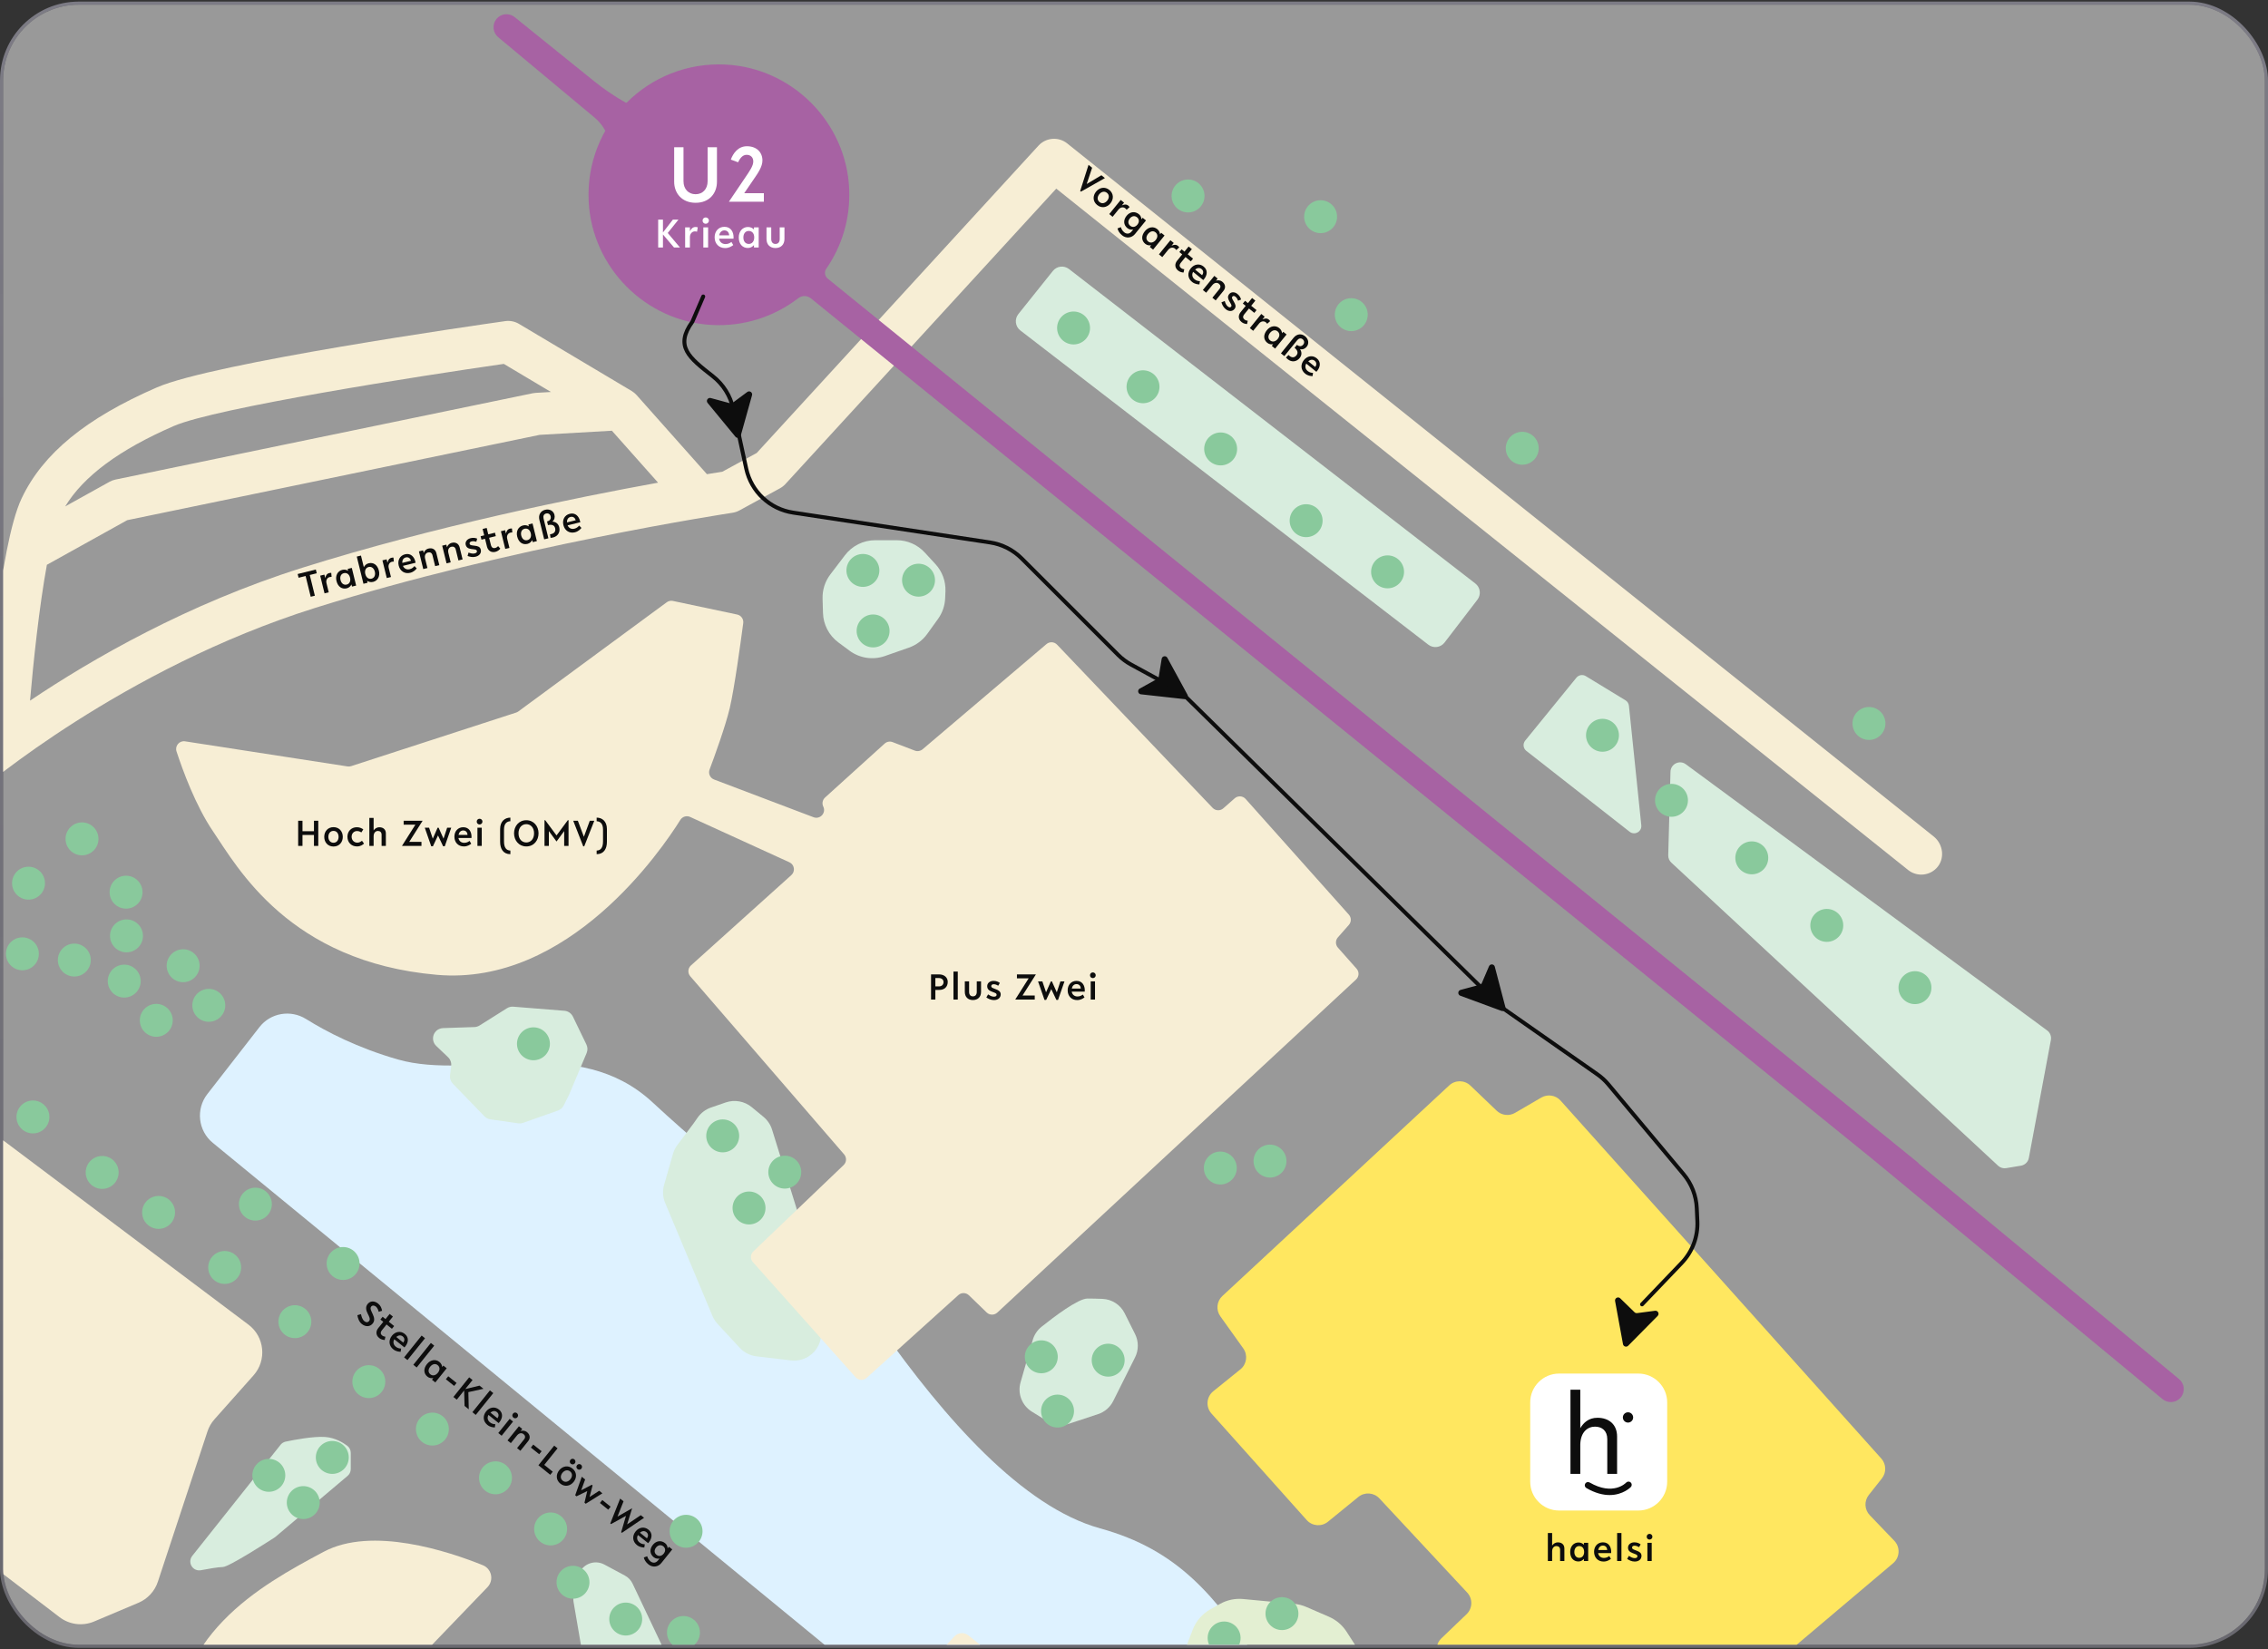 <svg width="719" height="523" viewBox="0 0 719 523" fill="none" xmlns="http://www.w3.org/2000/svg">
<rect x="0" y="0" width="719" height="523" fill="#333333" stroke="none"/>
<g clip-path="url(#clip0_1_9)">
<rect x="1" y="1.5" width="717" height="520" rx="24" fill="white" fill-opacity="0.5"/>
<path d="M613.004 265.214L338.324 45.473C335.579 43.278 331.6 43.584 329.225 46.176L239.891 143.63L229.021 149.559C227.999 149.719 226.335 149.984 224.113 150.351L201.826 125.277C201.815 125.265 201.802 125.256 201.791 125.244C201.591 125.022 201.375 124.816 201.148 124.623C201.1 124.582 201.05 124.543 201 124.504C200.755 124.307 200.5 124.123 200.228 123.962L164.528 102.694C163.218 101.913 161.68 101.604 160.171 101.819C150.744 103.154 67.553 115.09 49.754 122.829C27.219 132.627 13.587 143.808 6.857 158.018C-0.316 173.159 -4.013 223.163 -4.411 228.814C-4.483 229.833 -4.315 230.81 -3.968 231.702C-10.578 236.637 -14.408 239.921 -14.93 240.373C-17.72 242.787 -18.023 247.005 -15.61 249.795C-13.196 252.585 -8.978 252.891 -6.186 250.478C-5.743 250.095 38.807 211.985 99.829 192.775C161.756 173.28 231.49 162.696 232.187 162.591C232.961 162.475 233.708 162.224 234.395 161.85L247.264 154.83C247.91 154.478 248.493 154.022 248.99 153.48L334.854 59.81L604.911 275.854C606.144 276.839 607.617 277.318 609.081 277.318C610.857 277.318 612.619 276.613 613.916 275.253C616.656 272.38 616.104 267.694 613.004 265.214ZM55.083 135.083C68.338 129.32 132.954 119.226 159.716 115.382L174.668 124.29L169.848 124.566C169.521 124.584 169.196 124.627 168.875 124.693L36.623 152.055C35.961 152.192 35.323 152.429 34.732 152.757L20.669 160.57C26.53 150.955 37.824 142.588 55.083 135.083ZM95.817 180.028C59.467 191.472 29.19 208.945 9.52 222.16C10.544 210.23 12.413 192.421 14.862 179.084L40.33 164.934L171.101 137.879L193.985 136.571L208.625 153.041C182.727 157.742 137.563 166.886 95.817 180.028Z" fill="#F7EED5"/>
<path d="M240.758 80.987C240.523 80.796 240.32 80.582 240.139 80.355L197.492 68.776L193.307 45.552C192.724 42.316 191.021 39.389 188.496 37.283L157.936 11.796C156.19 10.339 155.955 7.742 157.411 5.995C158.229 5.015 159.407 4.511 160.591 4.515C161.516 4.519 162.446 4.832 163.211 5.471L188.375 25.771C194.414 30.643 201.199 34.506 208.471 37.212L229.927 45.197L253.122 80.458C253.133 80.468 253.143 80.479 253.153 80.489L253.178 80.515L247.875 86.802L247.861 86.793C247.856 86.79 247.851 86.787 247.846 86.783L247.611 86.587L240.758 80.987Z" fill="#A762A3"/>
<path d="M690.806 437.27L608.352 369.013C608.17 368.786 607.966 368.572 607.731 368.382L600.857 362.808L600.621 362.613C600.612 362.605 600.602 362.601 600.593 362.594L262.396 88.334C261.456 87.574 261.252 86.218 261.939 85.223C266.882 78.07 269.635 69.288 269.207 59.84C268.25 38.736 251.14 21.532 230.04 20.473C205.525 19.244 185.39 39.381 186.624 63.897C187.678 84.832 204.635 101.876 225.565 103.034C235.938 103.608 245.528 100.347 253.069 94.55C254.249 93.643 255.889 93.648 257.046 94.584L595.313 368.9C595.334 368.918 595.348 368.939 595.369 368.957L685.554 443.614C686.322 444.251 687.252 444.56 688.177 444.56C689.362 444.56 690.538 444.052 691.352 443.068C692.802 441.317 692.558 438.72 690.806 437.27Z" fill="#A762A3"/>
<path d="M529.58 244.695L528.864 271.196C528.839 272.114 529.229 272.994 529.926 273.592L633.515 369.694C634.2 370.283 635.111 370.537 636.003 370.388L640.686 369.608C641.95 369.397 642.947 368.419 643.183 367.16L650.173 329.74C650.391 328.575 649.914 327.389 648.949 326.699L534.402 242.296C532.415 240.875 529.646 242.252 529.58 244.695Z" fill="#D8EDDE"/>
<path d="M607.082 318.381C609.965 318.381 612.302 316.044 612.302 313.161C612.302 310.278 609.965 307.941 607.082 307.941C604.199 307.941 601.862 310.278 601.862 313.161C601.862 316.044 604.199 318.381 607.082 318.381Z" fill="#89C99C"/>
<path d="M47.905 538.633C49.507 539.784 50.405 541.67 50.283 543.639C49.832 550.906 49.351 569.312 54.743 582.17C61.597 598.515 68.979 614.86 82.688 623.824C96.397 632.787 122.234 634.369 126.452 634.369C129.27 634.369 131.618 631.544 132.866 629.67C133.511 628.7 133.837 627.561 133.811 626.396C133.741 623.181 133.45 615.964 132.252 611.169C130.792 605.329 120.344 569.382 118.747 563.891C118.607 563.411 118.531 562.919 118.521 562.418C118.468 559.708 118.498 550.659 121.179 548.425C124.343 545.789 128.034 545.789 137.524 548.425C147.015 551.061 153.343 557.916 153.343 557.916L179.799 587.484C180.088 587.807 180.412 588.096 180.766 588.346L187.71 593.247C188.677 593.93 189.833 594.297 191.018 594.297H192.154C195.795 594.297 198.514 590.949 197.769 587.386L184.979 526.28L181.846 508.049C181.717 507.298 181.739 506.527 181.911 505.784L183.288 499.837C184.14 496.156 188.256 494.29 191.585 496.074L198.078 499.552C199.159 500.131 200.026 501.042 200.552 502.149L214.162 530.828C214.39 531.309 214.684 531.755 215.036 532.155L229.006 548.052C229.528 548.646 230.166 549.125 230.882 549.46L270.605 568.065C271.165 568.327 271.68 568.679 272.128 569.106L280.744 577.311C281.881 578.394 282.524 579.895 282.524 581.465V582.874C282.524 584.746 283.437 586.5 284.971 587.573L319.961 612.067C322.574 613.896 323.193 617.505 321.34 620.1L317.759 625.112C317.13 625.993 316.265 626.678 315.263 627.087L271.441 645.015C270.751 645.297 270.014 645.442 269.269 645.442H71.603C70.249 645.442 68.939 644.963 67.904 644.09L54.215 632.54C53.193 631.677 52.505 630.485 52.268 629.169L49.326 612.775C49.079 611.4 48.34 610.163 47.246 609.295L2.473 573.754C-0.079 571.729 -0.433 567.988 1.692 565.519L30.224 532.372C32.164 530.118 35.505 529.72 37.919 531.456L47.905 538.633Z" fill="#D8EDDE"/>
<path d="M60.938 493.347L88.941 458.107C89.35 457.593 89.919 457.238 90.561 457.102C92.994 456.589 99.323 455.361 103.086 455.63C106.199 455.852 108.727 457.392 110.092 458.419C110.795 458.947 111.197 459.78 111.197 460.659V465.81C111.197 466.641 110.831 467.43 110.196 467.966L87.337 487.283C87.246 487.36 87.153 487.429 87.053 487.494C85.519 488.489 72.548 496.861 70.641 496.861C69.25 496.861 65.737 497.486 63.668 497.878C62.675 498.066 61.662 497.708 61.005 496.941C60.124 495.913 60.096 494.406 60.938 493.347Z" fill="#D8EDDE"/>
<path d="M67.463 362.37L411.066 644.319C413.06 645.955 415.56 646.849 418.14 646.849H491.212C498.898 646.849 504.276 639.269 501.738 632.014C495.037 612.859 483.183 581.552 476.163 578.042C465.969 572.945 414.15 550.009 399.709 527.922C385.267 505.836 373.375 491.395 348.739 484.599C324.104 477.803 299.469 449.77 279.081 420.888C258.694 392.006 230.661 371.618 206.875 349.532C183.089 327.446 149.959 342.736 126.174 335.94C113.29 332.259 103.397 327.083 97.035 323.111C92.156 320.065 85.777 321.134 82.246 325.674L65.734 346.903C62.023 351.675 62.789 358.535 67.463 362.37Z" fill="#DEF2FF"/>
<path d="M225.412 351.163C223.695 351.755 222.209 352.875 221.167 354.363L219.911 356.158L214.737 363.056C214.107 363.897 213.636 364.845 213.347 365.855L210.528 375.722C209.992 377.6 210.11 379.605 210.864 381.407L225.858 417.245C226.247 418.176 226.797 419.03 227.482 419.771L234.506 427.356C235.895 428.856 237.773 429.813 239.803 430.054L250.729 431.355C252.722 431.592 254.735 431.125 256.421 430.035C259.09 428.308 260.589 425.251 260.321 422.083L258.793 404.062C258.741 403.443 258.622 402.831 258.437 402.238L244.77 358.2C244.274 356.601 243.323 355.182 242.032 354.116L238.337 351.064C236.026 349.154 232.886 348.585 230.051 349.563L225.412 351.163Z" fill="#D8EDDE"/>
<path d="M138.295 331.638L142.043 335.215C142.795 335.933 143.162 336.964 143.033 337.996L142.667 340.928C142.543 341.915 142.874 342.904 143.566 343.618L153.573 353.948C154.079 354.471 154.745 354.81 155.465 354.913L164.289 356.174C164.813 356.248 165.347 356.195 165.846 356.019L176.869 352.129C177.67 351.846 178.331 351.263 178.711 350.502L180.371 347.184C180.402 347.12 180.432 347.055 180.46 346.99L185.975 333.89C186.341 333.021 186.316 332.037 185.905 331.188L181.62 322.333C181.113 321.285 180.089 320.584 178.928 320.491L162.724 319.195C162.018 319.138 161.313 319.312 160.714 319.689L152.039 325.151C151.547 325.46 150.981 325.634 150.4 325.653L140.452 325.985C140.014 326 139.584 326.102 139.186 326.285C137.084 327.255 136.621 330.039 138.295 331.638Z" fill="#D8EDDE"/>
<path d="M375.381 523.854L378.121 516.73C379.176 513.987 381.158 511.698 383.722 510.262L386.757 508.563C388.989 507.313 391.548 506.772 394.094 507.013L410.305 508.542C411.624 508.666 412.915 508.998 414.13 509.525L421.307 512.635C423.593 513.625 425.533 515.271 426.883 517.363L430.493 522.959C432.206 525.614 432.858 528.815 432.322 531.927L432.153 532.909C431.472 536.855 428.955 540.243 425.373 542.034L422.222 543.61C420.9 544.271 419.471 544.694 418.002 544.86L398.643 547.046C395.864 547.36 393.06 546.74 390.673 545.284L380.579 539.129C378.411 537.807 376.693 535.86 375.65 533.544C374.271 530.48 374.174 526.991 375.381 523.854Z" fill="#E3EFD2"/>
<path d="M323.536 438.296L327.406 424.852C327.881 423.204 328.857 421.749 330.196 420.678C333.951 417.677 341.757 411.737 344.737 411.737C346.211 411.737 347.912 411.783 349.471 411.84C352.484 411.951 355.191 413.702 356.539 416.398L359.841 423.001C361.003 425.325 361.003 428.06 359.841 430.384L352.918 444.23C351.936 446.194 350.213 447.685 348.129 448.375L338.921 451.424C336.601 452.192 334.059 451.893 331.981 450.606L327.123 447.599C323.979 445.652 322.513 441.851 323.536 438.296Z" fill="#D8EDDE"/>
<path d="M267.551 176.468L263.233 182.135C261.559 184.333 260.69 187.039 260.771 189.801L260.905 194.36C261.014 198.053 262.808 201.492 265.775 203.693L269.321 206.324C272.534 208.707 276.719 209.343 280.494 208.022L288.137 205.347C290.471 204.53 292.497 203.016 293.942 201.009L297.373 196.244C298.755 194.325 299.542 192.041 299.637 189.678L299.724 187.504C299.852 184.307 298.704 181.19 296.534 178.839L293.147 175.17C290.863 172.696 287.65 171.289 284.283 171.289H277.468C273.671 171.289 270.095 173.076 267.817 176.114L267.551 176.468Z" fill="#D8EDDE"/>
<path d="M483.882 238.087L516.621 263.725C518.217 264.976 520.533 263.696 520.324 261.679L516.405 223.778C516.331 223.064 515.927 222.425 515.314 222.051L502.72 214.377C501.739 213.779 500.466 213.997 499.741 214.889L483.517 234.827C482.705 235.824 482.87 237.294 483.882 238.087Z" fill="#D8EDDE"/>
<path d="M267.609 366.033L218.827 309.55C217.953 308.538 218.049 307.013 219.043 306.118L250.879 277.466C252.193 276.283 251.865 274.141 250.256 273.406L218.787 259.032C217.664 258.518 216.338 258.919 215.683 259.966C209.712 269.509 180.247 312.739 138.522 309.094C91.647 304.998 75.263 274.962 67.527 263.584C62.003 255.462 57.872 244.092 55.96 238.251C55.389 236.507 56.856 234.779 58.669 235.059L110.183 243.016C110.563 243.075 110.951 243.043 111.317 242.925L163.63 225.934C163.88 225.853 164.115 225.732 164.327 225.577L211.361 190.967C211.925 190.552 212.64 190.397 213.325 190.542L233.691 194.851C234.947 195.116 235.787 196.302 235.619 197.574C234.865 203.272 232.821 218.245 231.362 224.446C229.993 230.266 226.563 239.691 224.948 244.004C224.473 245.271 225.112 246.682 226.377 247.162L257.914 259.124C259.99 259.911 261.962 257.76 260.998 255.76C260.524 254.779 260.754 253.603 261.561 252.872L280.441 235.778C281.127 235.158 282.103 234.975 282.967 235.305L290.014 237.999C290.852 238.32 291.798 238.158 292.482 237.577L331.747 204.229C332.739 203.386 334.217 203.464 335.115 204.407L384.419 256.148C385.329 257.103 386.83 257.169 387.82 256.298L391.432 253.119C392.446 252.227 393.989 252.321 394.888 253.328L427.607 290.004C428.434 290.931 428.438 292.33 427.618 293.262L424.138 297.216C423.32 298.147 423.322 299.541 424.143 300.468L430.063 307.151C430.947 308.15 430.873 309.672 429.895 310.58L316.171 416.18C315.214 417.068 313.729 417.053 312.791 416.145L307.166 410.702C306.238 409.803 304.771 409.777 303.812 410.643L274.734 436.891C273.723 437.803 272.162 437.719 271.255 436.702L238.688 400.196C237.807 399.208 237.866 397.7 238.823 396.785L267.447 369.414C268.393 368.51 268.464 367.023 267.609 366.033Z" fill="#F7EED5"/>
<path d="M414.252 481.974L384.051 448.19C382.19 446.108 382.451 442.892 384.623 441.138L393.236 434.181C395.247 432.557 395.644 429.648 394.142 427.545L386.861 417.352C385.434 415.354 385.713 412.607 387.512 410.936L459.435 344.151C461.329 342.392 464.265 342.414 466.133 344.2L474.468 352.173C476.042 353.679 478.422 353.96 480.304 352.862L488.628 348.007C490.63 346.839 493.178 347.24 494.725 348.966L596.407 462.47C597.991 464.239 598.074 466.89 596.602 468.754L592.443 474.023C590.933 475.935 591.064 478.667 592.75 480.426L600.533 488.548C602.481 490.581 602.311 493.836 600.16 495.655L522.971 560.924C520.999 562.592 518.069 562.435 516.286 560.567L509.615 553.579C507.81 551.688 504.835 551.554 502.868 553.275L494.994 560.165C493.014 561.897 490.018 561.75 488.218 559.832L456.776 526.328C454.944 524.376 455.025 521.313 456.958 519.461L464.934 511.818C466.862 509.97 466.948 506.916 465.127 504.963L437.285 475.096C435.532 473.216 432.622 473.017 430.629 474.641L420.977 482.505C418.954 484.154 415.992 483.92 414.252 481.974Z" fill="#FFE760"/>
<path d="M323.465 104.776L452.804 204.41C454.41 205.647 456.716 205.345 457.949 203.736L468.374 190.139C469.601 188.538 469.304 186.246 467.709 185.011L338.886 85.298C337.303 84.073 335.031 84.344 333.781 85.907L322.839 99.584C321.559 101.185 321.84 103.525 323.465 104.776Z" fill="#D8EDDE"/>
<path d="M376.636 67.353C379.519 67.353 381.856 65.016 381.856 62.133C381.856 59.251 379.519 56.914 376.636 56.914C373.753 56.914 371.416 59.251 371.416 62.133C371.416 65.016 373.753 67.353 376.636 67.353Z" fill="#89C99C"/>
<path d="M418.659 73.928C421.542 73.928 423.879 71.591 423.879 68.708C423.879 65.825 421.542 63.488 418.659 63.488C415.776 63.488 413.439 65.825 413.439 68.708C413.439 71.591 415.776 73.928 418.659 73.928Z" fill="#89C99C"/>
<path d="M340.341 109.213C343.224 109.213 345.561 106.876 345.561 103.994C345.561 101.111 343.224 98.774 340.341 98.774C337.458 98.774 335.121 101.111 335.121 103.994C335.121 106.876 337.458 109.213 340.341 109.213Z" fill="#89C99C"/>
<path d="M362.361 127.852C365.243 127.852 367.58 125.515 367.58 122.632C367.58 119.749 365.243 117.412 362.361 117.412C359.478 117.412 357.141 119.749 357.141 122.632C357.141 125.515 359.478 127.852 362.361 127.852Z" fill="#89C99C"/>
<path d="M386.969 147.565C389.852 147.565 392.189 145.228 392.189 142.345C392.189 139.462 389.852 137.125 386.969 137.125C384.086 137.125 381.749 139.462 381.749 142.345C381.749 145.228 384.086 147.565 386.969 147.565Z" fill="#89C99C"/>
<path d="M414.067 170.314C416.95 170.314 419.287 167.977 419.287 165.094C419.287 162.212 416.95 159.875 414.067 159.875C411.184 159.875 408.847 162.212 408.847 165.094C408.847 167.977 411.184 170.314 414.067 170.314Z" fill="#89C99C"/>
<path d="M439.888 186.54C442.771 186.54 445.108 184.203 445.108 181.32C445.108 178.437 442.771 176.1 439.888 176.1C437.005 176.1 434.668 178.437 434.668 181.32C434.668 184.203 437.005 186.54 439.888 186.54Z" fill="#89C99C"/>
<path d="M508.019 238.357C510.902 238.357 513.239 236.02 513.239 233.137C513.239 230.254 510.902 227.917 508.019 227.917C505.136 227.917 502.799 230.254 502.799 233.137C502.799 236.02 505.136 238.357 508.019 238.357Z" fill="#89C99C"/>
<path d="M529.894 258.98C532.777 258.98 535.114 256.643 535.114 253.761C535.114 250.878 532.777 248.541 529.894 248.541C527.011 248.541 524.674 250.878 524.674 253.761C524.674 256.643 527.011 258.98 529.894 258.98Z" fill="#89C99C"/>
<path d="M592.497 234.615C595.38 234.615 597.717 232.278 597.717 229.395C597.717 226.512 595.38 224.175 592.497 224.175C589.614 224.175 587.277 226.512 587.277 229.395C587.277 232.278 589.614 234.615 592.497 234.615Z" fill="#89C99C"/>
<path d="M555.351 277.222C558.234 277.222 560.571 274.885 560.571 272.002C560.571 269.119 558.234 266.782 555.351 266.782C552.468 266.782 550.131 269.119 550.131 272.002C550.131 274.885 552.468 277.222 555.351 277.222Z" fill="#89C99C"/>
<path d="M579.128 298.639C582.011 298.639 584.348 296.302 584.348 293.42C584.348 290.537 582.011 288.2 579.128 288.2C576.245 288.2 573.908 290.537 573.908 293.42C573.908 296.302 576.245 298.639 579.128 298.639Z" fill="#89C99C"/>
<path d="M428.376 104.988C431.259 104.988 433.596 102.651 433.596 99.768C433.596 96.885 431.259 94.548 428.376 94.548C425.493 94.548 423.156 96.885 423.156 99.768C423.156 102.651 425.493 104.988 428.376 104.988Z" fill="#89C99C"/>
<path d="M291.193 189.18C294.076 189.18 296.413 186.843 296.413 183.96C296.413 181.077 294.076 178.74 291.193 178.74C288.31 178.74 285.973 181.077 285.973 183.96C285.973 186.843 288.31 189.18 291.193 189.18Z" fill="#89C99C"/>
<path d="M386.862 375.57C389.745 375.57 392.082 373.233 392.082 370.35C392.082 367.467 389.745 365.13 386.862 365.13C383.98 365.13 381.643 367.467 381.643 370.35C381.643 373.233 383.98 375.57 386.862 375.57Z" fill="#89C99C"/>
<path d="M402.615 373.374C405.498 373.374 407.835 371.037 407.835 368.155C407.835 365.272 405.498 362.935 402.615 362.935C399.732 362.935 397.395 365.272 397.395 368.155C397.395 371.037 399.732 373.374 402.615 373.374Z" fill="#89C99C"/>
<path d="M351.314 436.496C354.197 436.496 356.534 434.159 356.534 431.276C356.534 428.393 354.197 426.056 351.314 426.056C348.431 426.056 346.094 428.393 346.094 431.276C346.094 434.159 348.431 436.496 351.314 436.496Z" fill="#89C99C"/>
<path d="M330.109 435.428C332.992 435.428 335.329 433.091 335.329 430.208C335.329 427.325 332.992 424.988 330.109 424.988C327.226 424.988 324.889 427.325 324.889 430.208C324.889 433.091 327.226 435.428 330.109 435.428Z" fill="#89C99C"/>
<path d="M335.261 452.635C338.144 452.635 340.481 450.298 340.481 447.415C340.481 444.532 338.144 442.195 335.261 442.195C332.378 442.195 330.041 444.532 330.041 447.415C330.041 450.298 332.378 452.635 335.261 452.635Z" fill="#89C99C"/>
<path d="M406.406 516.857C409.289 516.857 411.626 514.52 411.626 511.637C411.626 508.754 409.289 506.417 406.406 506.417C403.524 506.417 401.187 508.754 401.187 511.637C401.187 514.52 403.524 516.857 406.406 516.857Z" fill="#89C99C"/>
<path d="M388.07 524.579C390.953 524.579 393.29 522.242 393.29 519.359C393.29 516.476 390.953 514.139 388.07 514.139C385.188 514.139 382.85 516.476 382.85 519.359C382.85 522.242 385.188 524.579 388.07 524.579Z" fill="#89C99C"/>
<path d="M248.793 376.876C251.676 376.876 254.013 374.538 254.013 371.656C254.013 368.773 251.676 366.436 248.793 366.436C245.911 366.436 243.573 368.773 243.573 371.656C243.573 374.538 245.911 376.876 248.793 376.876Z" fill="#89C99C"/>
<path d="M229.114 365.378C231.997 365.378 234.334 363.041 234.334 360.159C234.334 357.276 231.997 354.939 229.114 354.939C226.231 354.939 223.894 357.276 223.894 360.159C223.894 363.041 226.231 365.378 229.114 365.378Z" fill="#89C99C"/>
<path d="M237.458 388.239C240.341 388.239 242.678 385.902 242.678 383.02C242.678 380.137 240.341 377.8 237.458 377.8C234.575 377.8 232.238 380.137 232.238 383.02C232.238 385.902 234.575 388.239 237.458 388.239Z" fill="#89C99C"/>
<path d="M169.113 336.18C171.995 336.18 174.333 333.843 174.333 330.96C174.333 328.077 171.995 325.74 169.113 325.74C166.23 325.74 163.893 328.077 163.893 330.96C163.893 333.843 166.23 336.18 169.113 336.18Z" fill="#89C99C"/>
<path d="M10.441 359.378C13.324 359.378 15.661 357.041 15.661 354.158C15.661 351.276 13.324 348.938 10.441 348.938C7.558 348.938 5.221 351.276 5.221 354.158C5.221 357.041 7.558 359.378 10.441 359.378Z" fill="#89C99C"/>
<path d="M32.388 376.968C35.271 376.968 37.608 374.631 37.608 371.748C37.608 368.865 35.271 366.528 32.388 366.528C29.505 366.528 27.168 368.865 27.168 371.748C27.168 374.631 29.505 376.968 32.388 376.968Z" fill="#89C99C"/>
<path d="M50.275 389.646C53.157 389.646 55.495 387.309 55.495 384.426C55.495 381.543 53.157 379.206 50.275 379.206C47.392 379.206 45.055 381.543 45.055 384.426C45.055 387.309 47.392 389.646 50.275 389.646Z" fill="#89C99C"/>
<path d="M80.965 387.021C83.848 387.021 86.185 384.684 86.185 381.801C86.185 378.918 83.848 376.581 80.965 376.581C78.082 376.581 75.745 378.918 75.745 381.801C75.745 384.684 78.082 387.021 80.965 387.021Z" fill="#89C99C"/>
<path d="M108.767 405.841C111.65 405.841 113.987 403.504 113.987 400.621C113.987 397.738 111.65 395.401 108.767 395.401C105.884 395.401 103.547 397.738 103.547 400.621C103.547 403.504 105.884 405.841 108.767 405.841Z" fill="#89C99C"/>
<path d="M93.48 424.286C96.363 424.286 98.7 421.949 98.7 419.067C98.7 416.184 96.363 413.847 93.48 413.847C90.597 413.847 88.26 416.184 88.26 419.067C88.26 421.949 90.597 424.286 93.48 424.286Z" fill="#89C99C"/>
<path d="M71.225 407.098C74.108 407.098 76.445 404.761 76.445 401.878C76.445 398.995 74.108 396.658 71.225 396.658C68.342 396.658 66.005 398.995 66.005 401.878C66.005 404.761 68.342 407.098 71.225 407.098Z" fill="#89C99C"/>
<path d="M116.923 443.301C119.806 443.301 122.143 440.964 122.143 438.082C122.143 435.199 119.806 432.862 116.923 432.862C114.04 432.862 111.703 435.199 111.703 438.082C111.703 440.964 114.04 443.301 116.923 443.301Z" fill="#89C99C"/>
<path d="M137.074 458.347C139.957 458.347 142.294 456.01 142.294 453.127C142.294 450.244 139.957 447.907 137.074 447.907C134.192 447.907 131.854 450.244 131.854 453.127C131.854 456.01 134.192 458.347 137.074 458.347Z" fill="#89C99C"/>
<path d="M157.08 473.803C159.963 473.803 162.3 471.466 162.3 468.583C162.3 465.7 159.963 463.363 157.08 463.363C154.197 463.363 151.86 465.7 151.86 468.583C151.86 471.466 154.197 473.803 157.08 473.803Z" fill="#89C99C"/>
<path d="M174.557 490.009C177.44 490.009 179.777 487.672 179.777 484.789C179.777 481.906 177.44 479.569 174.557 479.569C171.674 479.569 169.337 481.906 169.337 484.789C169.337 487.672 171.674 490.009 174.557 490.009Z" fill="#89C99C"/>
<path d="M181.652 506.911C184.534 506.911 186.872 504.573 186.872 501.691C186.872 498.808 184.534 496.471 181.652 496.471C178.769 496.471 176.432 498.808 176.432 501.691C176.432 504.573 178.769 506.911 181.652 506.911Z" fill="#89C99C"/>
<path d="M198.37 518.58C201.253 518.58 203.59 516.243 203.59 513.36C203.59 510.477 201.253 508.14 198.37 508.14C195.487 508.14 193.15 510.477 193.15 513.36C193.15 516.243 195.487 518.58 198.37 518.58Z" fill="#89C99C"/>
<path d="M217.494 490.748C220.377 490.748 222.714 488.411 222.714 485.528C222.714 482.646 220.377 480.309 217.494 480.309C214.611 480.309 212.274 482.646 212.274 485.528C212.274 488.411 214.611 490.748 217.494 490.748Z" fill="#89C99C"/>
<path d="M216.665 522.843C219.548 522.843 221.885 520.506 221.885 517.623C221.885 514.741 219.548 512.404 216.665 512.404C213.782 512.404 211.445 514.741 211.445 517.623C211.445 520.506 213.782 522.843 216.665 522.843Z" fill="#89C99C"/>
<path d="M49.543 328.743C52.426 328.743 54.763 326.406 54.763 323.523C54.763 320.64 52.426 318.303 49.543 318.303C46.66 318.303 44.323 320.64 44.323 323.523C44.323 326.406 46.66 328.743 49.543 328.743Z" fill="#89C99C"/>
<path d="M66.193 323.985C69.076 323.985 71.413 321.648 71.413 318.765C71.413 315.882 69.076 313.545 66.193 313.545C63.31 313.545 60.973 315.882 60.973 318.765C60.973 321.648 63.31 323.985 66.193 323.985Z" fill="#89C99C"/>
<path d="M58.058 311.428C60.941 311.428 63.278 309.091 63.278 306.208C63.278 303.325 60.941 300.988 58.058 300.988C55.175 300.988 52.838 303.325 52.838 306.208C52.838 309.091 55.175 311.428 58.058 311.428Z" fill="#89C99C"/>
<path d="M39.384 316.304C42.267 316.304 44.604 313.967 44.604 311.084C44.604 308.201 42.267 305.864 39.384 305.864C36.501 305.864 34.164 308.201 34.164 311.084C34.164 313.967 36.501 316.304 39.384 316.304Z" fill="#89C99C"/>
<path d="M40.102 301.96C42.985 301.96 45.322 299.623 45.322 296.74C45.322 293.857 42.985 291.52 40.102 291.52C37.219 291.52 34.882 293.857 34.882 296.74C34.882 299.623 37.219 301.96 40.102 301.96Z" fill="#89C99C"/>
<path d="M39.964 288.107C42.847 288.107 45.184 285.77 45.184 282.887C45.184 280.004 42.847 277.667 39.964 277.667C37.081 277.667 34.744 280.004 34.744 282.887C34.744 285.77 37.081 288.107 39.964 288.107Z" fill="#89C99C"/>
<path d="M26 271.205C28.883 271.205 31.22 268.868 31.22 265.985C31.22 263.102 28.883 260.765 26 260.765C23.117 260.765 20.78 263.102 20.78 265.985C20.78 268.868 23.117 271.205 26 271.205Z" fill="#89C99C"/>
<path d="M9.041 285.254C11.924 285.254 14.261 282.917 14.261 280.034C14.261 277.151 11.924 274.814 9.041 274.814C6.158 274.814 3.821 277.151 3.821 280.034C3.821 282.917 6.158 285.254 9.041 285.254Z" fill="#89C99C"/>
<path d="M23.561 309.632C26.444 309.632 28.782 307.295 28.782 304.412C28.782 301.529 26.444 299.192 23.561 299.192C20.679 299.192 18.342 301.529 18.342 304.412C18.342 307.295 20.679 309.632 23.561 309.632Z" fill="#89C99C"/>
<path d="M7.097 307.651C9.98 307.651 12.317 305.314 12.317 302.431C12.317 299.548 9.98 297.211 7.097 297.211C4.214 297.211 1.877 299.548 1.877 302.431C1.877 305.314 4.214 307.651 7.097 307.651Z" fill="#89C99C"/>
<path d="M273.555 186.088C276.438 186.088 278.775 183.751 278.775 180.868C278.775 177.985 276.438 175.648 273.555 175.648C270.672 175.648 268.335 177.985 268.335 180.868C268.335 183.751 270.672 186.088 273.555 186.088Z" fill="#89C99C"/>
<path d="M276.789 205.276C279.672 205.276 282.009 202.939 282.009 200.056C282.009 197.173 279.672 194.836 276.789 194.836C273.906 194.836 271.569 197.173 271.569 200.056C271.569 202.939 273.906 205.276 276.789 205.276Z" fill="#89C99C"/>
<path d="M482.578 147.356C485.461 147.356 487.798 145.019 487.798 142.136C487.798 139.253 485.461 136.916 482.578 136.916C479.695 136.916 477.358 139.253 477.358 142.136C477.358 145.019 479.695 147.356 482.578 147.356Z" fill="#89C99C"/>
<path d="M345.089 52.263L346.228 53.187L344.504 58.345L349.167 55.571L350.278 56.472L342.687 60.761L342.438 60.559L345.089 52.263Z" fill="#0D0D0D"/>
<path d="M347.466 60.765C348.553 59.425 350.281 59.096 351.679 60.23C353.077 61.364 353.12 63.13 352.033 64.47C350.946 65.81 349.209 66.132 347.811 64.998C346.413 63.864 346.379 62.105 347.466 60.765ZM350.999 63.631C351.628 62.856 351.766 61.824 350.933 61.149C350.1 60.473 349.11 60.813 348.481 61.588C347.86 62.354 347.731 63.393 348.564 64.069C349.397 64.745 350.378 64.397 350.999 63.631Z" fill="#0D0D0D"/>
<path d="M355.288 63.398L356.351 64.26L355.652 65.121C356.364 64.811 357.052 64.686 357.656 65.176C357.838 65.324 357.985 65.474 358.101 65.664L357.164 66.507C357.045 66.379 356.902 66.183 356.739 66.051C356.145 65.57 355.225 65.648 354.603 66.414L352.716 68.741L351.653 67.879L355.288 63.398Z" fill="#0D0D0D"/>
<path d="M355.347 72.018C355.478 72.521 355.772 73.157 356.395 73.662C357.103 74.237 358.05 74.243 358.734 73.4L359.246 72.768C358.695 72.861 358.018 72.835 357.395 72.33C356.169 71.336 356.036 69.799 357.162 68.411C358.203 67.127 359.791 66.892 361.055 67.917C361.668 68.414 361.829 69.038 361.847 69.544L362.25 69.046L363.304 69.9L359.816 74.199C358.775 75.482 357.034 75.672 355.732 74.616C354.889 73.932 354.41 73.115 354.275 72.418L355.347 72.018ZM360.584 71.218C361.329 70.299 361.077 69.396 360.464 68.899C359.699 68.278 358.785 68.504 358.171 69.261C357.534 70.046 357.543 70.973 358.29 71.579C359.066 72.209 359.962 71.984 360.584 71.218Z" fill="#0D0D0D"/>
<path d="M364.934 77.763C364.329 77.844 363.686 77.814 363.064 77.309C361.896 76.361 361.71 74.829 362.945 73.307C364.056 71.938 365.686 71.689 366.864 72.645C367.486 73.15 367.696 73.732 367.754 74.287L368.134 73.818L369.187 74.672L365.552 79.153L364.499 78.299L364.934 77.763ZM366.367 76.115C367.205 75.081 366.953 74.177 366.322 73.665C365.575 73.059 364.637 73.315 363.954 74.157C363.263 75.01 363.248 75.966 363.995 76.572C364.742 77.178 365.699 76.938 366.367 76.115Z" fill="#0D0D0D"/>
<path d="M371.038 76.174L372.101 77.036L371.402 77.897C372.114 77.586 372.802 77.462 373.406 77.951C373.588 78.099 373.735 78.25 373.851 78.439L372.914 79.283C372.795 79.155 372.652 78.959 372.489 78.827C371.896 78.345 370.975 78.424 370.354 79.19L368.466 81.516L367.403 80.654L371.038 76.174Z" fill="#0D0D0D"/>
<path d="M374.584 79.051L375.493 79.788L376.813 78.16L377.848 79L376.527 80.627L378.222 82.002L377.515 82.874L375.821 81.499L374.36 83.299C373.786 84.007 373.888 84.566 374.395 84.978C374.749 85.265 375.151 85.337 375.436 85.377L375.211 86.418C374.751 86.378 374.093 86.288 373.471 85.784C372.36 84.883 372.378 83.627 373.178 82.641L374.786 80.659L373.877 79.922L374.584 79.051Z" fill="#0D0D0D"/>
<path d="M378.246 86.2C377.802 86.982 377.888 87.894 378.712 88.561C379.344 89.074 379.927 89.119 380.404 89.156L380.239 90.182C379.631 90.148 378.756 90.073 377.884 89.366C376.486 88.232 376.373 86.474 377.507 85.076C378.587 83.745 380.256 83.448 381.578 84.52C383.014 85.685 382.676 87.316 381.728 88.484C381.705 88.513 381.477 88.773 381.454 88.802L378.246 86.2ZM378.872 85.469L381.093 87.271C381.53 86.673 381.632 85.882 380.924 85.308C380.301 84.802 379.524 84.918 378.872 85.469Z" fill="#0D0D0D"/>
<path d="M384.965 87.473L386.018 88.328L385.482 88.988C386.06 88.822 386.791 88.764 387.519 89.354C388.476 90.131 388.653 91.243 387.876 92.201L385.399 95.255L384.345 94.4L386.582 91.643C387.087 91.02 386.962 90.411 386.436 89.984C385.9 89.549 385.082 89.52 384.356 90.376L382.383 92.808L381.33 91.954L384.965 87.473Z" fill="#0D0D0D"/>
<path d="M388.264 95.45C388.432 95.967 388.648 96.698 389.223 97.164C389.654 97.514 390.027 97.563 390.283 97.246C390.539 96.931 390.369 96.633 390.047 96.07L389.704 95.475C389.253 94.681 389.092 93.979 389.691 93.241C390.281 92.514 391.381 92.469 392.29 93.207C392.989 93.774 393.259 94.342 393.446 94.971L392.495 95.342C392.361 94.979 392.12 94.434 391.67 94.07C391.335 93.798 390.927 93.752 390.702 94.03C390.484 94.298 390.517 94.531 390.818 95.061L391.183 95.707C391.651 96.499 391.956 97.238 391.366 97.966C390.698 98.789 389.593 98.861 388.549 98.014C387.793 97.401 387.432 96.553 387.22 95.857L388.264 95.45Z" fill="#0D0D0D"/>
<path d="M394.708 95.378L395.617 96.115L396.938 94.487L397.972 95.326L396.652 96.954L398.346 98.329L397.64 99.2L395.945 97.825L394.484 99.626C393.91 100.334 394.012 100.893 394.52 101.305C394.873 101.592 395.275 101.664 395.56 101.704L395.336 102.745C394.875 102.705 394.218 102.615 393.596 102.111C392.485 101.209 392.503 99.954 393.303 98.968L394.91 96.986L394.001 96.249L394.708 95.378Z" fill="#0D0D0D"/>
<path d="M399.854 99.549L400.916 100.411L400.217 101.273C400.93 100.962 401.618 100.838 402.221 101.327C402.403 101.474 402.55 101.626 402.667 101.815L401.729 102.658C401.611 102.53 401.467 102.334 401.305 102.203C400.711 101.721 399.79 101.799 399.169 102.565L397.281 104.892L396.219 104.03L399.854 99.549Z" fill="#0D0D0D"/>
<path d="M403.614 109.143C403.009 109.224 402.366 109.194 401.743 108.689C400.576 107.742 400.39 106.21 401.625 104.688C402.736 103.318 404.366 103.07 405.544 104.025C406.166 104.53 406.376 105.113 406.434 105.668L406.814 105.199L407.867 106.053L404.232 110.534L403.179 109.679L403.614 109.143ZM405.046 107.495C405.885 106.461 405.633 105.558 405.002 105.046C404.255 104.44 403.317 104.695 402.634 105.538C401.942 106.39 401.928 107.346 402.675 107.952C403.422 108.558 404.379 108.319 405.046 107.495Z" fill="#0D0D0D"/>
<path d="M410.093 107.095C411.087 105.869 412.556 105.664 413.733 106.618C414.92 107.582 415.015 108.992 414.253 109.93C413.733 110.571 413.03 110.89 412.145 110.728C412.787 111.678 412.692 112.696 412.032 113.51C411.014 114.764 409.479 114.915 408.234 113.906C407.995 113.712 407.81 113.529 407.67 113.369L408.478 112.548C408.566 112.635 408.674 112.738 408.826 112.862C409.593 113.484 410.384 113.428 411.006 112.662C411.635 111.886 411.346 111.049 410.406 110.27L411.159 109.341C411.933 109.953 412.636 109.889 413.157 109.247C413.592 108.711 413.529 108.025 412.964 107.566C412.389 107.1 411.716 107.285 411.219 107.897L407.157 112.905L406.085 112.035L410.093 107.095Z" fill="#0D0D0D"/>
<path d="M414.104 115.286C413.659 116.068 413.746 116.98 414.569 117.648C415.201 118.16 415.784 118.205 416.262 118.243L416.097 119.268C415.488 119.235 414.613 119.16 413.741 118.452C412.343 117.319 412.231 115.56 413.365 114.162C414.444 112.832 416.113 112.534 417.435 113.606C418.871 114.771 418.533 116.402 417.585 117.571C417.562 117.599 417.334 117.859 417.311 117.888L414.104 115.286ZM414.729 114.555L416.95 116.357C417.387 115.759 417.489 114.968 416.781 114.394C416.158 113.888 415.381 114.005 414.729 114.555Z" fill="#0D0D0D"/>
<path d="M94.365 182.002L100.124 180.585L100.416 181.771L98.201 182.315L99.818 188.888L98.501 189.212L96.884 182.639L94.657 183.187L94.365 182.002Z" fill="#0D0D0D"/>
<path d="M101.508 182.531L102.836 182.204L103.101 183.281C103.284 182.526 103.6 181.902 104.354 181.717C104.582 181.66 104.791 181.634 105.012 181.656L105.119 182.912C104.945 182.93 104.702 182.926 104.498 182.976C103.757 183.158 103.263 183.94 103.499 184.897L104.214 187.807L102.886 188.133L101.508 182.531Z" fill="#0D0D0D"/>
<path d="M111.424 185.322C111.123 185.853 110.711 186.348 109.933 186.539C108.472 186.898 107.139 186.122 106.671 184.218C106.25 182.506 107.036 181.056 108.509 180.694C109.286 180.503 109.878 180.687 110.355 180.976L110.211 180.39L111.528 180.066L112.906 185.669L111.589 185.992L111.424 185.322ZM110.975 183.185C110.657 181.892 109.784 181.548 108.995 181.742C108.061 181.972 107.699 182.874 107.958 183.927C108.22 184.993 108.973 185.582 109.907 185.352C110.841 185.122 111.228 184.215 110.975 183.185Z" fill="#0D0D0D"/>
<path d="M113.104 176.48L114.432 176.153L115.342 179.853C115.628 179.313 116.061 178.8 116.862 178.603C118.335 178.24 119.651 179.047 120.119 180.95C120.537 182.65 119.796 184.128 118.299 184.496C117.474 184.699 116.858 184.469 116.377 184.168L116.528 184.779L115.223 185.1L113.104 176.48ZM118.82 181.244C118.555 180.167 117.783 179.557 116.849 179.786C115.916 180.016 115.549 180.957 115.803 181.986C116.121 183.279 116.993 183.674 117.783 183.48C118.741 183.244 119.076 182.286 118.82 181.244Z" fill="#0D0D0D"/>
<path d="M121.236 177.679L122.565 177.352L122.83 178.429C123.012 177.674 123.328 177.05 124.083 176.864C124.311 176.808 124.519 176.782 124.741 176.804L124.847 178.06C124.673 178.078 124.431 178.074 124.227 178.124C123.485 178.306 122.992 179.088 123.227 180.045L123.943 182.955L122.614 183.281L121.236 177.679Z" fill="#0D0D0D"/>
<path d="M127.737 179.42C128.092 180.247 128.871 180.728 129.901 180.475C130.691 180.281 131.079 179.843 131.397 179.485L132.115 180.236C131.721 180.7 131.133 181.353 130.043 181.621C128.295 182.051 126.825 181.079 126.395 179.331C125.986 177.667 126.757 176.157 128.409 175.751C130.205 175.309 131.301 176.563 131.66 178.024C131.669 178.06 131.739 178.398 131.747 178.434L127.737 179.42ZM127.532 178.481L130.309 177.798C130.096 177.088 129.527 176.53 128.642 176.747C127.863 176.939 127.487 177.628 127.532 178.481Z" fill="#0D0D0D"/>
<path d="M132.806 174.833L134.123 174.509L134.326 175.335C134.542 174.774 134.937 174.156 135.847 173.932C137.044 173.638 138.037 174.168 138.332 175.365L139.271 179.184L137.954 179.508L137.106 176.06C136.915 175.282 136.354 175.014 135.696 175.175C135.025 175.34 134.508 175.975 134.753 177.071L135.501 180.111L134.184 180.435L132.806 174.833Z" fill="#0D0D0D"/>
<path d="M140.187 173.02L141.503 172.696L141.707 173.522C141.923 172.961 142.318 172.343 143.228 172.119C144.425 171.825 145.418 172.355 145.713 173.552L146.652 177.371L145.335 177.695L144.487 174.247C144.296 173.469 143.734 173.201 143.076 173.362C142.406 173.527 141.889 174.162 142.134 175.258L142.881 178.298L141.564 178.622L140.187 173.02Z" fill="#0D0D0D"/>
<path d="M148.536 175.207C149.05 175.385 149.763 175.654 150.482 175.478C151.021 175.345 151.285 175.077 151.187 174.682C151.09 174.287 150.75 174.243 150.107 174.16L149.425 174.074C148.52 173.954 147.863 173.658 147.637 172.736C147.413 171.827 148.041 170.923 149.178 170.643C150.052 170.428 150.668 170.556 151.283 170.786L151.004 171.769C150.634 171.657 150.054 171.52 149.492 171.658C149.073 171.761 148.79 172.059 148.876 172.406C148.958 172.742 149.164 172.856 149.768 172.936L150.503 173.035C151.417 173.14 152.192 173.343 152.416 174.253C152.669 175.282 152.058 176.207 150.752 176.528C149.807 176.76 148.914 176.536 148.23 176.285L148.536 175.207Z" fill="#0D0D0D"/>
<path d="M152.364 170.024L153.501 169.744L153 167.709L154.294 167.391L154.794 169.426L156.914 168.905L157.182 169.994L155.062 170.515L155.616 172.766C155.834 173.652 156.341 173.908 156.976 173.752C157.418 173.643 157.718 173.366 157.923 173.163L158.616 173.971C158.307 174.314 157.839 174.784 157.061 174.975C155.672 175.317 154.681 174.545 154.378 173.311L153.769 170.833L152.632 171.113L152.364 170.024Z" fill="#0D0D0D"/>
<path d="M158.798 168.441L160.127 168.114L160.391 169.191C160.574 168.436 160.89 167.812 161.644 167.627C161.871 167.571 162.081 167.544 162.302 167.566L162.409 168.822C162.235 168.84 161.992 168.836 161.789 168.886C161.047 169.068 160.553 169.85 160.789 170.807L161.504 173.717L160.176 174.043L158.798 168.441Z" fill="#0D0D0D"/>
<path d="M168.718 171.233C168.417 171.764 168.005 172.258 167.226 172.45C165.766 172.809 164.433 172.032 163.965 170.129C163.544 168.417 164.329 166.967 165.802 166.605C166.58 166.414 167.171 166.598 167.649 166.887L167.505 166.301L168.822 165.977L170.199 171.579L168.882 171.903L168.718 171.233ZM168.269 169.096C167.951 167.803 167.078 167.459 166.289 167.653C165.355 167.883 164.992 168.784 165.251 169.838C165.514 170.903 166.267 171.492 167.201 171.263C168.135 171.033 168.522 170.125 168.269 169.096Z" fill="#0D0D0D"/>
<path d="M170.997 164.832C170.62 163.299 171.343 162.004 172.815 161.642C174.299 161.277 175.481 162.053 175.769 163.227C175.966 164.028 175.796 164.782 175.133 165.389C176.278 165.45 177.032 166.14 177.282 167.158C177.668 168.727 176.861 170.042 175.306 170.425C175.006 170.499 174.749 170.536 174.536 170.551L174.37 169.411C174.493 169.393 174.64 169.37 174.831 169.323C175.789 169.087 176.222 168.422 175.986 167.464C175.748 166.494 174.906 166.219 173.718 166.499L173.432 165.338C174.386 165.09 174.76 164.49 174.563 163.688C174.398 163.018 173.813 162.654 173.106 162.828C172.388 163.004 172.128 163.652 172.317 164.418L173.857 170.679L172.516 171.009L170.997 164.832Z" fill="#0D0D0D"/>
<path d="M179.949 166.578C180.304 167.404 181.083 167.886 182.113 167.633C182.903 167.438 183.291 167 183.609 166.642L184.327 167.393C183.933 167.858 183.345 168.51 182.255 168.778C180.507 169.208 179.037 168.237 178.607 166.489C178.198 164.825 178.969 163.315 180.621 162.908C182.417 162.467 183.513 163.721 183.872 165.182C183.881 165.217 183.951 165.556 183.959 165.592L179.949 166.578ZM179.744 165.638L182.521 164.955C182.308 164.245 181.74 163.687 180.854 163.905C180.075 164.096 179.699 164.786 179.744 165.638Z" fill="#0D0D0D"/>
<path d="M114.442 416.674C114.587 417.36 114.827 418.36 115.51 418.908C116.076 419.363 116.643 419.328 117.021 418.857C117.353 418.444 117.237 417.94 116.936 417.271L116.551 416.471C116.148 415.673 115.714 414.502 116.54 413.473C117.312 412.512 118.616 412.326 119.893 413.353C120.701 414.001 120.973 414.805 121.131 415.612L120.044 415.941C119.943 415.496 119.71 414.724 119.143 414.268C118.691 413.905 118.05 413.817 117.679 414.278C117.363 414.672 117.436 415.094 117.783 415.863L118.219 416.815C118.633 417.717 118.886 418.742 118.167 419.636C117.341 420.664 115.964 420.823 114.695 419.804C113.792 419.078 113.446 417.914 113.296 417.019L114.442 416.674Z" fill="#0D0D0D"/>
<path d="M121.297 417.516L122.209 418.249L123.522 416.615L124.561 417.45L123.248 419.084L124.949 420.45L124.247 421.325L122.545 419.958L121.094 421.765C120.522 422.476 120.627 423.035 121.137 423.444C121.492 423.729 121.894 423.8 122.179 423.839L121.959 424.88C121.499 424.843 120.841 424.756 120.216 424.254C119.101 423.359 119.113 422.103 119.909 421.113L121.507 419.124L120.594 418.391L121.297 417.516Z" fill="#0D0D0D"/>
<path d="M124.996 424.648C124.555 425.432 124.646 426.343 125.472 427.007C126.107 427.517 126.69 427.559 127.168 427.594L127.008 428.621C126.399 428.59 125.523 428.519 124.649 427.816C123.245 426.689 123.124 424.931 124.251 423.528C125.325 422.192 126.993 421.887 128.319 422.953C129.761 424.111 129.43 425.743 128.488 426.916C128.465 426.944 128.239 427.206 128.215 427.234L124.996 424.648ZM125.618 423.914L127.847 425.705C128.282 425.105 128.379 424.314 127.669 423.743C127.043 423.24 126.267 423.36 125.618 423.914Z" fill="#0D0D0D"/>
<path d="M133.67 423.47L134.737 424.327L129.177 431.247L128.11 430.39L133.67 423.47Z" fill="#0D0D0D"/>
<path d="M136.591 425.818L137.657 426.675L132.098 433.595L131.031 432.738L136.591 425.818Z" fill="#0D0D0D"/>
<path d="M137.376 436.948C136.772 437.032 136.129 437.006 135.503 436.503C134.331 435.561 134.138 434.03 135.366 432.502C136.47 431.128 138.099 430.871 139.281 431.821C139.906 432.323 140.119 432.905 140.179 433.459L140.557 432.989L141.615 433.838L138.001 438.336L136.944 437.487L137.376 436.948ZM138.801 435.294C139.635 434.256 139.378 433.354 138.744 432.844C137.995 432.242 137.058 432.502 136.379 433.348C135.691 434.203 135.681 435.16 136.431 435.762C137.181 436.364 138.137 436.12 138.801 435.294Z" fill="#0D0D0D"/>
<path d="M142.104 436.383L144.737 438.499L143.98 439.441L141.347 437.325L142.104 436.383Z" fill="#0D0D0D"/>
<path d="M147.14 440.888L144.8 443.8L143.734 442.943L148.737 436.715L149.804 437.572L147.503 440.436L152.015 439.348L153.265 440.352L148.477 441.409L148.607 446.858L147.271 445.785L147.14 440.888Z" fill="#0D0D0D"/>
<path d="M155.314 440.859L156.38 441.716L150.821 448.636L149.754 447.779L155.314 440.859Z" fill="#0D0D0D"/>
<path d="M154.856 448.637C154.416 449.421 154.506 450.332 155.333 450.996C155.967 451.506 156.551 451.548 157.028 451.583L156.868 452.609C156.259 452.579 155.384 452.508 154.509 451.805C153.106 450.677 152.985 448.92 154.112 447.516C155.185 446.181 156.853 445.876 158.18 446.941C159.621 448.099 159.291 449.732 158.349 450.905C158.326 450.933 158.099 451.194 158.076 451.223L154.856 448.637ZM155.478 447.903L157.708 449.694C158.142 449.094 158.24 448.302 157.529 447.732C156.904 447.229 156.128 447.349 155.478 447.903Z" fill="#0D0D0D"/>
<path d="M162.626 448.222C162.958 447.808 163.506 447.775 163.89 448.083C164.265 448.385 164.37 448.943 164.038 449.356C163.698 449.779 163.13 449.797 162.756 449.496C162.371 449.187 162.286 448.645 162.626 448.222ZM161.578 449.879L162.645 450.736L159.031 455.234L157.965 454.377L161.578 449.879Z" fill="#0D0D0D"/>
<path d="M164.505 452.227L165.563 453.077L165.03 453.74C165.607 453.571 166.338 453.51 167.068 454.096C168.029 454.868 168.211 455.979 167.439 456.941L164.976 460.007L163.919 459.157L166.143 456.389C166.645 455.764 166.517 455.156 165.989 454.731C165.45 454.299 164.632 454.274 163.91 455.133L161.949 457.575L160.892 456.725L164.505 452.227Z" fill="#0D0D0D"/>
<path d="M169.061 458.04L171.694 460.155L170.937 461.097L168.304 458.981L169.061 458.04Z" fill="#0D0D0D"/>
<path d="M175.691 458.37L176.758 459.227L172.542 464.475L175.233 466.637L174.445 467.617L170.688 464.598L175.691 458.37Z" fill="#0D0D0D"/>
<path d="M177.273 466.19C178.354 464.844 180.08 464.507 181.483 465.634C182.886 466.761 182.938 468.527 181.857 469.873C180.776 471.218 179.041 471.548 177.638 470.42C176.235 469.293 176.192 467.535 177.273 466.19ZM182.088 462.736C182.462 463.037 182.558 463.588 182.234 463.991C181.902 464.405 181.351 464.421 180.976 464.12C180.601 463.819 180.508 463.285 180.84 462.872C181.164 462.468 181.713 462.435 182.088 462.736ZM180.82 469.039C181.445 468.261 181.578 467.228 180.742 466.557C179.905 465.885 178.917 466.23 178.292 467.008C177.674 467.777 177.55 468.816 178.387 469.488C179.223 470.16 180.202 469.808 180.82 469.039ZM184.183 464.419C184.548 464.712 184.643 465.264 184.319 465.667C183.987 466.081 183.436 466.096 183.071 465.803C182.696 465.502 182.603 464.968 182.935 464.555C183.259 464.151 183.808 464.118 184.183 464.419Z" fill="#0D0D0D"/>
<path d="M184.437 468.242L185.504 469.099L184.247 472.533L187.599 470.783L187.858 470.991L186.9 474.665L189.964 472.682L190.972 473.493L185.694 476.796L185.29 476.471L186.168 472.78L182.763 474.44L182.35 474.108L184.437 468.242Z" fill="#0D0D0D"/>
<path d="M190.947 475.622L193.58 477.737L192.824 478.679L190.19 476.563L190.947 475.622Z" fill="#0D0D0D"/>
<path d="M196.598 475.165L197.675 476.03L195.756 480.879L200.404 478.223L198.805 483.343L203.143 480.424L204.181 481.258L197.158 486.022L196.918 485.829L198.448 480.637L193.708 483.25L193.468 483.057L196.598 475.165Z" fill="#0D0D0D"/>
<path d="M202.244 486.708C201.803 487.493 201.894 488.404 202.72 489.068C203.355 489.578 203.938 489.619 204.416 489.655L204.256 490.681C203.647 490.65 202.772 490.58 201.897 489.877C200.494 488.749 200.372 486.991 201.5 485.588C202.573 484.252 204.241 483.947 205.567 485.013C207.009 486.171 206.678 487.804 205.736 488.976C205.713 489.005 205.487 489.266 205.463 489.295L202.244 486.708ZM202.866 485.974L205.095 487.766C205.53 487.166 205.627 486.374 204.917 485.803C204.292 485.301 203.515 485.421 202.866 485.974Z" fill="#0D0D0D"/>
<path d="M205.174 493.441C205.308 493.944 205.605 494.577 206.23 495.08C206.941 495.651 207.888 495.653 208.567 494.807L209.077 494.172C208.527 494.268 207.849 494.246 207.224 493.743C205.993 492.755 205.853 491.218 206.972 489.825C208.007 488.537 209.594 488.294 210.863 489.313C211.478 489.807 211.642 490.43 211.662 490.936L212.064 490.436L213.121 491.285L209.654 495.601C208.619 496.889 206.878 497.087 205.572 496.037C204.726 495.357 204.242 494.542 204.105 493.846L205.174 493.441ZM210.407 492.616C211.148 491.694 210.892 490.791 210.277 490.297C209.508 489.68 208.595 489.911 207.985 490.67C207.352 491.458 207.365 492.386 208.115 492.988C208.894 493.614 209.789 493.385 210.407 492.616Z" fill="#0D0D0D"/>
<path d="M490.7 486.091H492.056V490.049C492.426 489.544 492.968 489.051 493.892 489.051C495.113 489.051 495.939 489.765 495.939 490.998V494.968H494.583V491.418C494.583 490.616 494.102 490.221 493.425 490.221C492.722 490.221 492.056 490.739 492.056 491.923V494.968H490.7V486.091Z" fill="#0D0D0D"/>
<path d="M502.132 494.278C501.713 494.721 501.195 495.104 500.393 495.104C498.89 495.104 497.78 494.031 497.78 492.071C497.78 490.307 498.89 489.088 500.406 489.088C501.208 489.088 501.738 489.408 502.132 489.803V489.198H503.488V494.968H502.132V494.278ZM502.206 492.095C502.206 490.764 501.441 490.221 500.628 490.221C499.667 490.221 499.099 491.01 499.099 492.095C499.099 493.193 499.691 493.944 500.652 493.944C501.614 493.944 502.206 493.155 502.206 492.095Z" fill="#0D0D0D"/>
<path d="M506.636 492.439C506.784 493.327 507.425 493.98 508.486 493.98C509.3 493.98 509.78 493.648 510.175 493.376L510.693 494.276C510.199 494.634 509.472 495.126 508.35 495.126C506.55 495.126 505.354 493.833 505.354 492.033C505.354 490.319 506.464 489.036 508.165 489.036C510.014 489.036 510.779 490.516 510.779 492.021C510.779 492.057 510.766 492.402 510.766 492.439H506.636ZM506.662 491.477H509.522C509.484 490.738 509.065 490.06 508.153 490.06C507.351 490.06 506.821 490.639 506.662 491.477Z" fill="#0D0D0D"/>
<path d="M512.659 486.091H514.027V494.968H512.659V486.091Z" fill="#0D0D0D"/>
<path d="M516.395 493.316C516.852 493.612 517.48 494.044 518.22 494.044C518.775 494.044 519.095 493.846 519.095 493.44C519.095 493.033 518.775 492.91 518.171 492.675L517.529 492.429C516.679 492.096 516.112 491.652 516.112 490.702C516.112 489.766 516.938 489.038 518.108 489.038C519.009 489.038 519.576 489.31 520.118 489.679L519.613 490.567C519.28 490.37 518.75 490.099 518.171 490.099C517.739 490.099 517.394 490.321 517.394 490.678C517.394 491.024 517.566 491.183 518.134 491.405L518.824 491.677C519.687 491.997 520.389 492.38 520.389 493.316C520.389 494.376 519.576 495.128 518.232 495.128C517.258 495.128 516.444 494.698 515.841 494.29L516.395 493.316Z" fill="#0D0D0D"/>
<path d="M522.034 487.249C522.034 486.719 522.441 486.348 522.934 486.348C523.414 486.348 523.846 486.719 523.846 487.249C523.846 487.791 523.414 488.16 522.934 488.16C522.441 488.16 522.034 487.791 522.034 487.249ZM522.256 489.196H523.624V494.966H522.256V489.196Z" fill="#0D0D0D"/>
<path d="M99.531 264.746H95.894V268.223H94.525V260.234H95.894V263.551H99.531V260.234H100.9V268.223H99.531V264.746Z" fill="#0D0D0D"/>
<path d="M102.791 265.339C102.791 263.613 103.925 262.269 105.725 262.269C107.525 262.269 108.671 263.613 108.671 265.339C108.671 267.065 107.525 268.409 105.725 268.409C103.925 268.409 102.791 267.065 102.791 265.339ZM107.34 265.339C107.34 264.341 106.797 263.453 105.725 263.453C104.652 263.453 104.098 264.341 104.098 265.339C104.098 266.325 104.652 267.213 105.725 267.213C106.797 267.213 107.34 266.325 107.34 265.339Z" fill="#0D0D0D"/>
<path d="M115.406 267.482C114.962 267.865 114.309 268.382 113.162 268.382C111.399 268.382 110.142 267.112 110.142 265.301C110.142 263.648 111.3 262.292 113.137 262.292C114.099 262.292 114.74 262.674 115.172 262.97L114.568 263.932C114.284 263.784 113.877 263.501 113.174 263.501C112.299 263.501 111.473 264.178 111.473 265.301C111.473 266.472 112.311 267.187 113.286 267.187C113.988 267.187 114.456 266.804 114.764 266.595L115.406 267.482Z" fill="#0D0D0D"/>
<path d="M117.089 259.346H118.445V263.304C118.814 262.798 119.356 262.305 120.282 262.305C121.502 262.305 122.328 263.02 122.328 264.253V268.222H120.972V264.672C120.972 263.87 120.491 263.476 119.813 263.476C119.11 263.476 118.445 263.994 118.445 265.177V268.222H117.089V259.346Z" fill="#0D0D0D"/>
<path d="M131.677 261.492H127.966V260.234H133.982L129.741 266.929H133.613V268.223H127.424L131.677 261.492Z" fill="#0D0D0D"/>
<path d="M134.663 262.453H136.031L137.203 265.917L138.72 262.453H139.052L140.606 265.917L141.752 262.453H143.046L141.001 268.333H140.483L138.855 264.906L137.24 268.333H136.71L134.663 262.453Z" fill="#0D0D0D"/>
<path d="M145.336 265.695C145.483 266.583 146.125 267.236 147.185 267.236C147.999 267.236 148.48 266.903 148.874 266.632L149.392 267.532C148.898 267.89 148.172 268.382 147.049 268.382C145.249 268.382 144.054 267.088 144.054 265.288C144.054 263.575 145.163 262.292 146.864 262.292C148.714 262.292 149.479 263.772 149.479 265.276C149.479 265.313 149.465 265.658 149.465 265.695H145.336ZM145.361 264.733H148.221C148.184 263.994 147.764 263.316 146.852 263.316C146.05 263.316 145.52 263.895 145.361 264.733Z" fill="#0D0D0D"/>
<path d="M151.134 260.505C151.134 259.975 151.54 259.605 152.033 259.605C152.514 259.605 152.946 259.975 152.946 260.505C152.946 261.048 152.514 261.417 152.033 261.417C151.54 261.417 151.134 261.048 151.134 260.505ZM151.356 262.453H152.724V268.223H151.356V262.453Z" fill="#0D0D0D"/>
<path d="M158.547 262.861C158.547 260.358 160.112 259.249 161.801 259.249V260.395C160.865 260.42 159.78 260.95 159.78 263.009V266.781C159.78 268.828 160.556 269.666 161.801 269.691V270.837C159.533 270.837 158.547 269.148 158.547 266.929V262.861Z" fill="#0D0D0D"/>
<path d="M162.962 264.216C162.962 261.948 164.491 260.074 166.845 260.074C169.2 260.074 170.729 261.948 170.729 264.216C170.729 266.46 169.274 268.383 166.845 268.383C164.478 268.383 162.962 266.46 162.962 264.216ZM169.311 264.216C169.311 262.367 168.189 261.319 166.845 261.319C165.501 261.319 164.379 262.367 164.379 264.216C164.379 266.091 165.501 267.126 166.845 267.126C168.189 267.126 169.311 266.091 169.311 264.216Z" fill="#0D0D0D"/>
<path d="M172.619 260.074H172.854L176.429 264.894L180.005 260.074H180.238V268.223H178.858V263.513L176.429 266.818L174 263.513V268.223H172.619V260.074Z" fill="#0D0D0D"/>
<path d="M181.725 260.234H183.191L185.103 265.326L186.976 260.234H188.406L185.213 268.346H184.893L181.725 260.234Z" fill="#0D0D0D"/>
<path d="M189.15 269.691C190.394 269.666 191.171 268.828 191.171 266.781V263.009C191.171 260.95 190.086 260.42 189.15 260.395V259.249C190.838 259.249 192.404 260.358 192.404 262.861V266.929C192.404 269.148 191.405 270.837 189.15 270.837V269.691Z" fill="#0D0D0D"/>
<path d="M295.162 308.954H297.678C299.366 308.954 300.451 309.952 300.451 311.321C300.451 312.862 299.465 313.886 297.727 313.886H296.53V316.943H295.162V308.954ZM296.53 310.113V312.763H297.665C298.577 312.763 299.12 312.184 299.12 311.407C299.12 310.668 298.565 310.113 297.641 310.113H296.53Z" fill="#0D0D0D"/>
<path d="M302.266 308.066H303.634V316.942H302.266V308.066Z" fill="#0D0D0D"/>
<path d="M305.867 311.172H307.223V314.501C307.223 315.388 307.667 315.918 308.432 315.918C309.208 315.918 309.653 315.388 309.653 314.501V311.172H311.009V314.501C311.009 316.116 309.985 317.09 308.432 317.09C306.891 317.09 305.867 316.116 305.867 314.501V311.172Z" fill="#0D0D0D"/>
<path d="M313.247 315.291C313.703 315.586 314.332 316.018 315.072 316.018C315.627 316.018 315.947 315.821 315.947 315.414C315.947 315.007 315.627 314.884 315.022 314.649L314.381 314.403C313.531 314.07 312.963 313.626 312.963 312.677C312.963 311.74 313.79 311.012 314.96 311.012C315.861 311.012 316.428 311.284 316.97 311.654L316.465 312.541C316.132 312.344 315.602 312.073 315.022 312.073C314.591 312.073 314.245 312.295 314.245 312.652C314.245 312.997 314.418 313.157 314.985 313.379L315.676 313.651C316.538 313.971 317.241 314.354 317.241 315.291C317.241 316.351 316.428 317.103 315.084 317.103C314.11 317.103 313.296 316.671 312.692 316.264L313.247 315.291Z" fill="#0D0D0D"/>
<path d="M326.098 310.211H322.387V308.954H328.403L324.162 315.648H328.034V316.943H321.845L326.098 310.211Z" fill="#0D0D0D"/>
<path d="M329.081 311.174H330.449L331.621 314.638L333.138 311.174H333.47L335.024 314.638L336.17 311.174H337.464L335.418 317.054H334.9L333.273 313.627L331.658 317.054H331.128L329.081 311.174Z" fill="#0D0D0D"/>
<path d="M339.754 314.415C339.901 315.303 340.543 315.956 341.603 315.956C342.417 315.956 342.898 315.623 343.292 315.352L343.81 316.252C343.316 316.61 342.59 317.103 341.467 317.103C339.667 317.103 338.472 315.808 338.472 314.008C338.472 312.295 339.581 311.012 341.282 311.012C343.132 311.012 343.897 312.492 343.897 313.996C343.897 314.033 343.883 314.378 343.883 314.415H339.754ZM339.779 313.454H342.639C342.602 312.714 342.182 312.036 341.27 312.036C340.468 312.036 339.938 312.615 339.779 313.454Z" fill="#0D0D0D"/>
<path d="M345.552 309.225C345.552 308.695 345.958 308.325 346.451 308.325C346.932 308.325 347.364 308.695 347.364 309.225C347.364 309.768 346.932 310.137 346.451 310.137C345.958 310.137 345.552 309.768 345.552 309.225ZM345.774 311.173H347.142V316.943H345.774V311.173Z" fill="#0D0D0D"/>
<path d="M438.135 637.115L299.133 527.738C297.628 526.554 297.458 524.336 298.764 522.936L302.564 518.865C303.731 517.615 305.663 517.474 306.998 518.542L444.5 628.542C445.825 629.602 446.119 631.499 445.178 632.911L442.879 636.359C441.821 637.946 439.634 638.295 438.135 637.115Z" fill="#F7EED5"/>
<path d="M109.672 549.913L154.545 503.245C156.65 501.056 155.886 497.429 153.069 496.291C142.105 491.861 117.933 483.861 102.616 492.03C82.303 502.864 53.863 518.438 55.218 555.002C56.572 591.567 82.303 616.62 100.585 622.037C109.9 624.797 116.402 625.799 120.54 626.118C123.448 626.343 125.713 623.643 125.017 620.81L108.597 553.913C108.246 552.483 108.652 550.974 109.672 549.913Z" fill="#F7EED5"/>
<path d="M105.341 467.335C108.224 467.335 110.561 464.998 110.561 462.115C110.561 459.232 108.224 456.895 105.341 456.895C102.458 456.895 100.121 459.232 100.121 462.115C100.121 464.998 102.458 467.335 105.341 467.335Z" fill="#89C99C"/>
<path d="M96.138 481.652C99.021 481.652 101.358 479.315 101.358 476.432C101.358 473.549 99.021 471.212 96.138 471.212C93.255 471.212 90.918 473.549 90.918 476.432C90.918 479.315 93.255 481.652 96.138 481.652Z" fill="#89C99C"/>
<path d="M85.222 473.012C88.105 473.012 90.442 470.675 90.442 467.792C90.442 464.909 88.105 462.572 85.222 462.572C82.339 462.572 80.002 464.909 80.002 467.792C80.002 470.675 82.339 473.012 85.222 473.012Z" fill="#89C99C"/>
<path d="M525.505 417.249L516.163 426.698C515.612 427.255 514.662 426.962 514.52 426.191L512.013 412.53C511.842 411.602 512.965 411.002 513.642 411.661L518.19 416.089C518.403 416.296 518.698 416.395 518.993 416.356L524.69 415.607C525.605 415.487 526.154 416.593 525.505 417.249Z" fill="#0D0D0D"/>
<path d="M473.874 306.51L477.246 319.363C477.445 320.12 476.709 320.789 475.974 320.518L462.941 315.717C462.055 315.391 462.111 314.119 463.023 313.873L469.15 312.214C469.437 312.137 469.672 311.933 469.788 311.66L472.046 306.376C472.409 305.527 473.64 305.618 473.874 306.51Z" fill="#0D0D0D"/>
<path d="M370.081 208.583L376.441 220.249C376.816 220.937 376.262 221.762 375.483 221.676L361.679 220.147C360.74 220.043 360.489 218.795 361.315 218.336L366.865 215.255C367.124 215.111 367.303 214.856 367.351 214.563L368.274 208.891C368.422 207.98 369.639 207.773 370.081 208.583Z" fill="#0D0D0D"/>
<path d="M238.408 125.328L234.833 138.125C234.622 138.879 233.649 139.085 233.151 138.48L224.322 127.759C223.722 127.03 224.412 125.96 225.323 126.207L231.45 127.868C231.737 127.946 232.043 127.888 232.281 127.711L236.897 124.288C237.638 123.739 238.656 124.439 238.408 125.328Z" fill="#0D0D0D"/>
<path d="M222.935 94.006L219.5 102C213.853 109.819 218.37 113.343 225.965 119.287C229.262 121.867 231.553 125.519 232.443 129.61L236.572 148.603C238.153 155.878 244.062 161.422 251.423 162.538L313.87 171.999C317.659 172.573 321.164 174.344 323.874 177.054L354.467 207.647C355.68 208.86 357.06 209.892 358.565 210.713L371.981 218.031C373.443 218.829 374.788 219.826 375.975 220.995L474.764 318.201C475.475 318.901 476.243 319.54 477.06 320.112L506.414 340.66C507.705 341.563 508.872 342.633 509.884 343.842L533.741 372.338C536.266 375.354 537.73 379.116 537.909 383.046L538.098 387.204C538.321 392.105 536.528 396.883 533.138 400.427L520.557 413.58" stroke="#0D0D0D" stroke-width="1.248" stroke-linecap="round" stroke-linejoin="round"/>
<path d="M213.725 46.687H216.682V57.453C216.682 59.983 218.281 61.582 220.52 61.582C222.731 61.582 224.33 59.983 224.33 57.453V46.687H227.287V57.639C227.287 61.209 224.942 64.3 220.52 64.3C216.122 64.3 213.725 61.209 213.725 57.639V46.687Z" fill="white"/>
<path d="M236.46 55.987C237.658 54.201 238.805 52.602 238.805 51.191C238.805 49.912 237.979 49.086 236.673 49.086C235.26 49.086 234.433 50.525 233.982 51.457L231.689 50.604C232.409 48.606 234.008 46.368 236.779 46.368C239.923 46.368 241.708 48.339 241.708 50.871C241.708 52.842 240.324 54.842 238.964 56.813L235.926 61.262H242.162V63.954H231.077L236.46 55.987Z" fill="white"/>
<path d="M210.169 74.348V78.481H208.655V69.641H210.169V73.706L213.307 69.641H215.081L211.684 73.87L215.572 78.481H213.676L210.169 74.348Z" fill="white"/>
<path d="M217.202 72.096H218.716V73.323C219.112 72.56 219.616 71.973 220.476 71.973C220.734 71.973 220.967 72 221.199 72.082L220.981 73.46C220.79 73.433 220.53 73.364 220.299 73.364C219.453 73.364 218.716 74.074 218.716 75.165V78.48H217.202V72.096Z" fill="white"/>
<path d="M222.726 69.94C222.726 69.353 223.176 68.944 223.722 68.944C224.254 68.944 224.731 69.353 224.731 69.94C224.731 70.54 224.254 70.949 223.722 70.949C223.176 70.949 222.726 70.54 222.726 69.94ZM222.972 72.095H224.486V78.479H222.972V72.095Z" fill="white"/>
<path d="M227.969 75.683C228.132 76.665 228.842 77.388 230.015 77.388C230.916 77.388 231.448 77.019 231.885 76.719L232.458 77.715C231.911 78.111 231.107 78.656 229.865 78.656C227.874 78.656 226.551 77.224 226.551 75.232C226.551 73.336 227.778 71.917 229.661 71.917C231.707 71.917 232.553 73.554 232.553 75.219C232.553 75.259 232.539 75.641 232.539 75.683H227.969ZM227.997 74.618H231.162C231.121 73.8 230.657 73.049 229.648 73.049C228.76 73.049 228.174 73.691 227.997 74.618Z" fill="white"/>
<path d="M239.022 77.716C238.559 78.207 237.986 78.63 237.098 78.63C235.434 78.63 234.207 77.443 234.207 75.274C234.207 73.323 235.434 71.973 237.113 71.973C237.999 71.973 238.586 72.327 239.022 72.764V72.096H240.523V78.48H239.022L239.022 77.716ZM239.105 75.302C239.105 73.828 238.258 73.228 237.358 73.228C236.294 73.228 235.667 74.101 235.667 75.302C235.667 76.516 236.321 77.348 237.385 77.348C238.449 77.348 239.105 76.475 239.105 75.302Z" fill="white"/>
<path d="M242.996 72.097H244.497V75.78C244.497 76.762 244.988 77.348 245.834 77.348C246.694 77.348 247.185 76.762 247.185 75.78V72.097H248.686V75.78C248.686 77.567 247.553 78.645 245.834 78.645C244.129 78.645 242.996 77.567 242.996 75.78V72.097Z" fill="white"/>
<path d="M519.401 478.949H494.235C489.215 478.949 485.107 474.841 485.107 469.821V444.656C485.107 439.635 489.215 435.528 494.235 435.528H519.401C524.421 435.528 528.529 439.635 528.529 444.656V469.821C528.529 474.841 524.421 478.949 519.401 478.949Z" fill="white"/>
<path d="M497.869 440.648H500.981V452.837C501.981 451.17 503.575 449.54 506.427 449.54C510.058 449.54 512.651 451.652 512.651 455.504V467.323H509.539V456.319C509.539 453.615 507.835 452.355 505.649 452.355C503.389 452.355 501.092 453.949 500.981 457.987V467.323H497.869V440.648Z" fill="#0D0D0D"/>
<path d="M517.742 449.433C517.742 450.334 517.012 451.065 516.11 451.065C515.209 451.065 514.479 450.334 514.479 449.433C514.479 448.531 515.209 447.801 516.11 447.801C517.012 447.801 517.742 448.531 517.742 449.433Z" fill="#0D0D0D"/>
<path d="M510.277 474.041C508.237 474.041 505.768 473.478 502.913 471.825C502.425 471.542 502.258 470.917 502.541 470.429C502.824 469.941 503.448 469.774 503.937 470.057C511.366 474.359 515.358 470.269 515.524 470.093C515.91 469.685 516.555 469.662 516.966 470.044C517.377 470.427 517.404 471.067 517.024 471.481C516.989 471.519 514.596 474.041 510.277 474.041Z" fill="#0D0D0D"/>
<path d="M-2.129 359.223L78.762 420.008C83.898 423.867 84.642 431.291 80.374 436.092L67.992 450.021C66.996 451.142 66.24 452.454 65.77 453.878L50.047 501.525C49.053 504.536 46.807 506.971 43.886 508.204L29.816 514.145C26.181 515.679 22.003 515.148 18.869 512.752L-61.697 451.174L-86.516 432.948C-91.862 429.021 -92.537 421.288 -87.951 416.495L-38.452 364.768C-36.896 363.141 -34.877 362.031 -32.668 361.59L-10.885 357.233C-7.816 356.619 -4.631 357.343 -2.129 359.223Z" fill="#F7EED5"/>
</g>
<rect x="0.5" y="1" width="718" height="521" rx="24.5" stroke="url(#paint0_linear_1_9)"/>
<defs>
<linearGradient id="paint0_linear_1_9" x1="359.5" y1="1.5" x2="359.5" y2="521.5" gradientUnits="userSpaceOnUse">
<stop stop-color="#E9E6FE" stop-opacity="0.4"/>
<stop offset="1" stop-color="#E9E6FE" stop-opacity="0.3"/>
</linearGradient>
<clipPath id="clip0_1_9">
<rect x="1" y="1.5" width="717" height="520" rx="24" fill="white"/>
</clipPath>
</defs>
</svg>
